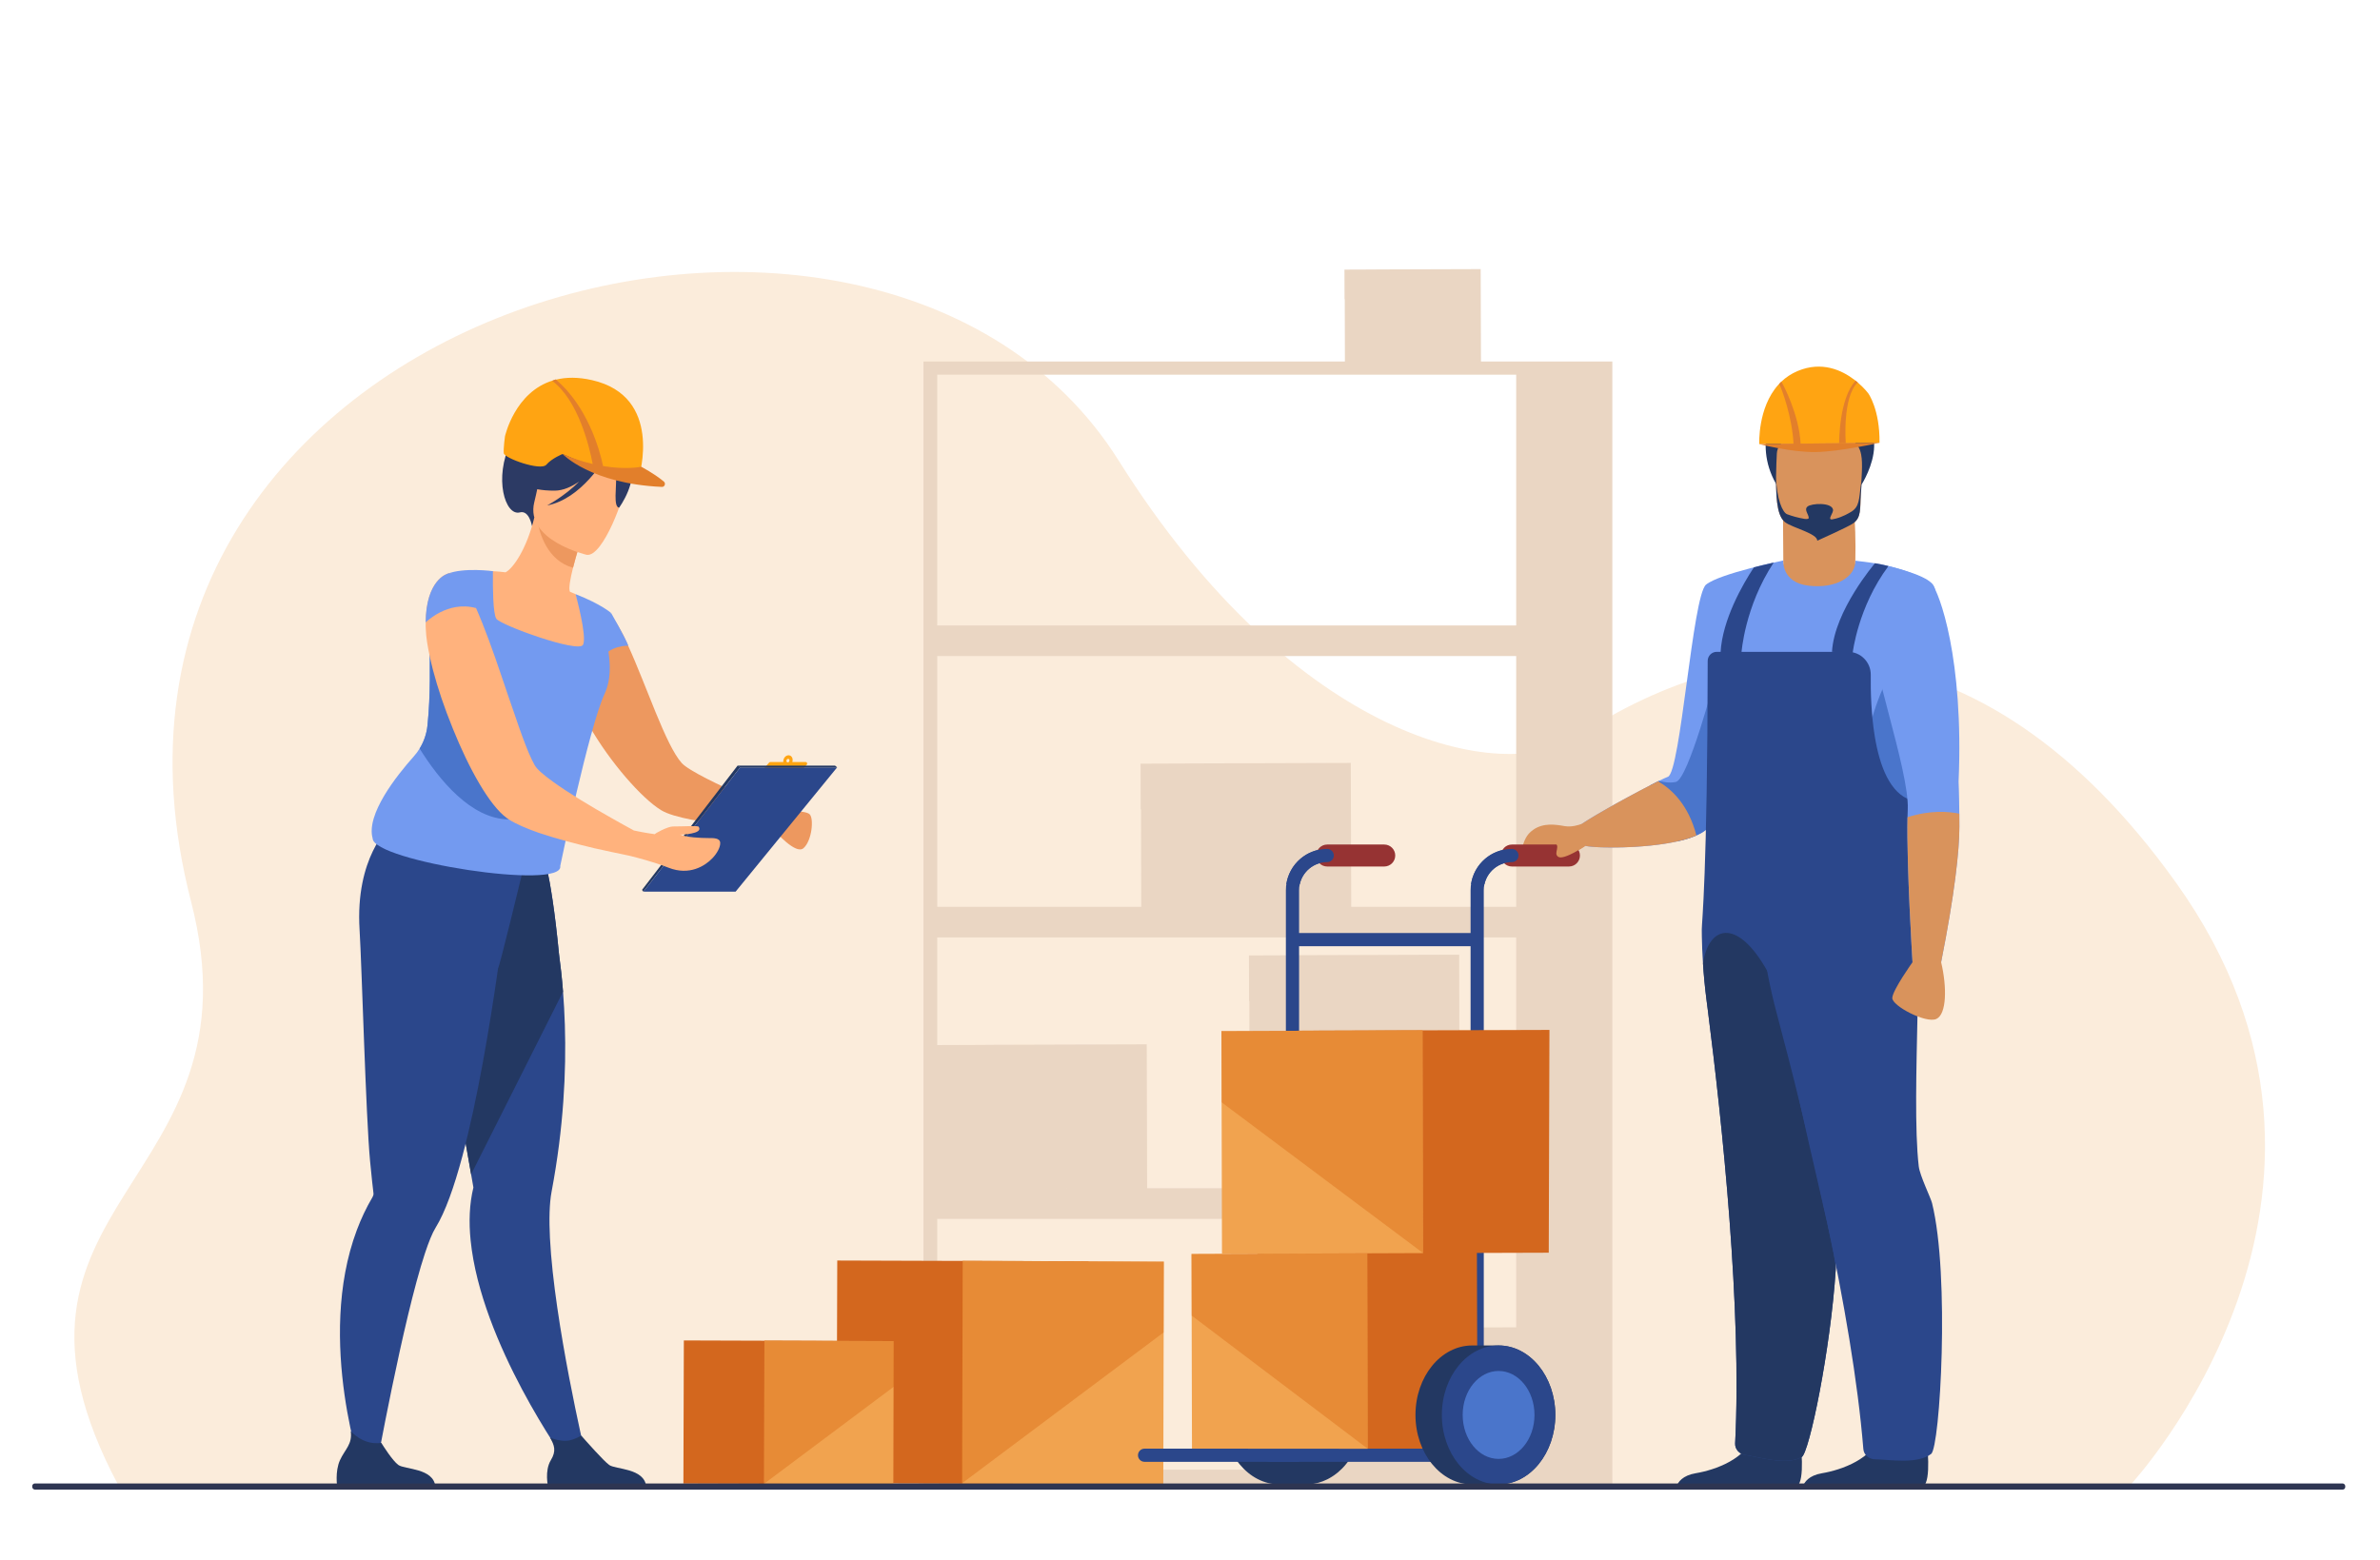 <?xml version="1.0" encoding="UTF-8"?>
<svg xmlns="http://www.w3.org/2000/svg" version="1.1" viewBox="0 0 2705.96 1774.26">
  <defs>
    <style>
      .cls-1 {
        fill: #2e3552;
      }

      .cls-2 {
        fill: #2b478b;
      }

      .cls-3 {
        fill: #233862;
      }

      .cls-4 {
        fill: #d86713;
        isolation: isolate;
        opacity: .4;
      }

      .cls-5 {
        fill: #d3671e;
      }

      .cls-6 {
        fill: #e27f2b;
      }

      .cls-7 {
        fill: #f1a34f;
      }

      .cls-8 {
        fill: #ed985f;
      }

      .cls-9 {
        fill: #ffb27d;
      }

      .cls-10 {
        fill: #963333;
      }

      .cls-11 {
        fill: #2c3a64;
      }

      .cls-12 {
        fill: #fbecdb;
      }

      .cls-13 {
        fill: #d9935c;
      }

      .cls-14 {
        fill: #ffa412;
      }

      .cls-15 {
        fill: #ead6c3;
      }

      .cls-16 {
        fill: #739af0;
      }

      .cls-17 {
        fill: #4a75cb;
      }
    </style>
  </defs>
  <!-- Generator: Adobe Illustrator 28.7.1, SVG Export Plug-In . SVG Version: 1.2.0 Build 142)  -->
  <g>
    <g id="Layer_1">
      <g>
        <path class="cls-12" d="M2422.48,1688.29s306.01-328.55,51.75-684.26c-225.59-315.61-488.61-294.03-681.59-165.96-82.19,54.55-319.15,6.72-520.84-314.42C996.77,85.7,43.37,351.31,217.2,1025.11c84.12,326.07-256.02,337.92-82.7,663.86l2287.99-.69h-.01Z"/>
        <path class="cls-15" d="M1739.45,411.07h-55.65l-.32-105.04-118.94.37v.05l-35.69.14h-.25l.08,33.54.25.19.17,70.77h-479.15v1276.54h689.5v.45h93.71V411.07h-93.71ZM1065.58,1348.92v2.33h0v-2.33ZM1723.83,1509.41l-181.94.56v.07l-55.07.21h-.38l.13,51.76.38.28.27,108.95h-421.65v-285.16h658.26v123.32h0ZM1212.54,1351.1l.65.14h-.64v-.14h-.01ZM1723.83,1351.25h-64.3l-.5-265.58-183.56.57v.07l-55.08.21h-.38l.13,51.76.33.25.32,212.59h55.17v.12h-171.71l-.45-163.65-183.56.57v.07l-54.68.21v-122.36h658.26v285.16h.01ZM1723.83,1031.24h-187.54l-.5-163.65-183.56.57v.07l-55.07.21h-.38l.13,51.76.38.29.27,110.75h-231.98v-285.16h658.26v285.16h-.01ZM1723.83,711.24h-658.26v-285.16h658.26v285.16Z"/>
        <g>
          <g>
            <rect class="cls-5" x="967.69" y="1417.75" width="253.36" height="285.67" transform="translate(-469.65 2650.05) rotate(-89.82)"/>
            <polygon class="cls-7" points="1323.24 1434.7 1094.54 1433.82 1093.92 1687.18 1322.62 1688.06 1323.24 1434.7"/>
            <polygon class="cls-4" points="1093.92 1433.78 1323.21 1434.66 1323.01 1515.22 1093.29 1687.14 1093.92 1433.78"/>
          </g>
          <g>
            <rect class="cls-5" x="787.64" y="1514.24" width="162.8" height="183.56" transform="translate(-739.71 2470.01) rotate(-89.82)"/>
            <polygon class="cls-7" points="1016.09 1525.09 869.13 1524.53 868.73 1687.32 1015.69 1687.89 1016.09 1525.09"/>
            <polygon class="cls-4" points="869.13 1524.53 1016.47 1525.09 1016.34 1576.85 868.73 1687.32 869.13 1524.53"/>
          </g>
        </g>
        <path class="cls-3" d="M1549,1600.98c-.7-8.46-2.51-16.51-5.21-23.96-.51-1.42-1.06-2.82-1.64-4.19-.42-1.01-.87-2-1.33-2.98-.52-1.11-1.06-2.21-1.62-3.28-.62-1.18-1.26-2.34-1.92-3.48-3.27-5.58-7.1-10.63-11.41-14.99-.01-.02-.03-.03-.05-.04-1.52-1.54-3.11-2.99-4.74-4.35-1.27-1.06-2.59-2.06-3.93-3.01-1.92-1.36-3.89-2.61-5.93-3.72-.76-.42-1.52-.82-2.3-1.2-6.47-3.19-13.45-5.16-20.77-5.61-1.1-.07-2.21-.1-3.32-.1h-30c-35.62,0-64.5,35.37-64.5,79s28.88,79,64.5,79h30c1.11,0,2.22-.03,3.32-.1,7.31-.45,14.3-2.42,20.77-5.61.77-.38,1.54-.78,2.3-1.2,2.04-1.12,4.01-2.36,5.93-3.72,1.34-.95,2.65-1.94,3.93-3.01,1.64-1.36,3.22-2.81,4.74-4.35.02-.01.03-.03.05-.04,4.32-4.36,8.15-9.41,11.41-14.99.67-1.14,1.31-2.3,1.92-3.48.56-1.08,1.1-2.17,1.62-3.28.46-.98.9-1.97,1.33-2.98.58-1.38,1.13-2.77,1.64-4.19,2.71-7.45,4.51-15.51,5.21-23.96.22-2.66.33-5.35.33-8.08s-.11-5.42-.33-8.08v-.02Z"/>
        <g>
          <path class="cls-14" d="M915.92,866.57h-15.12c1.07-3.08-.02-6.31-2.57-7.35-2.65-1.08-5.85.62-7.15,3.8-.48,1.19-.63,2.42-.49,3.55h-14.78c-.52,0-1.02.23-1.36.62l-4.89,5.65c-1.01,1.16-.18,2.97,1.36,2.97h40.12c.52,0,1.02-.23,1.36-.62l4.89-5.65c1.01-1.17.18-2.97-1.36-2.97h-.01ZM897.46,865.62c-.43,1.05-1.48,1.61-2.35,1.25-.87-.35-1.23-1.49-.81-2.54.43-1.05,1.48-1.61,2.35-1.25.87.35,1.23,1.49.81,2.54Z"/>
          <g>
            <path class="cls-11" d="M629.04,456.73l-48.69,38.16c-2.28,3.56,2.61,3.76.47,8.15-19.78,40.61-6.51,84.04,10.24,79.66,10.74-2.81,13.78,15.52,13.78,15.52l104.37-84.49s-38.33-79.32-80.16-57h-.01Z"/>
            <path class="cls-2" d="M665.38,1653.26l-22.17,8.25s-96.29-133.55-108.14-251.05c-2.12-20.98-1.41-41.3,3.17-60.07,0,0-.94-5.38-2.59-14.88-.76-4.43-1.7-9.77-2.77-15.89-3.13-17.94-7.44-42.48-12.36-70.42-11.33-64.31-26.01-146.51-37.41-206.94l5.97-1.92,64.63-20.85,13.36-42.42,48.13-12.67s10.75,21.03,20.36,120.38c1.77,13.03,3.39,27.4,4.6,42.99,3.75,47.56,4.02,106.57-4.58,174.02-2.21,17.27-5,35.09-8.45,53.41-2.53,13.43-2.91,31.73-1.85,52.74,4.85,96.05,40.11,245.33,40.11,245.33h0Z"/>
            <path class="cls-3" d="M640.15,1127.76l-104.5,207.76c-.76-4.43-1.7-9.77-2.77-15.89-3.13-17.94-7.44-42.48-12.36-70.42-11.33-64.31-26.01-146.51-37.41-206.94l5.97-1.92,64.63-20.85,13.36-42.42,48.13-12.67s10.75,21.03,20.36,120.38c1.77,13.03,3.39,27.4,4.6,42.99v-.02Z"/>
            <path class="cls-2" d="M594.18,991.06l-2.42-20.75c-40.53,10.77-148.82-30.08-148.82-30.08,0,0-39.26,34.52-34.11,117.25,2.52,40.38,7.11,211.97,11.91,262.75,1.73,18.4,3.25,31.5,3.88,36.73.01.03.01.04.01.05.19,1.6-.37,3.1-1.18,4.5-7.07,12-12.92,24.48-17.72,37.26-47.12,125.56,7.26,280.18,7.26,280.18l14.11-5.69s30.94-172.08,56.08-248.1c4.27-12.89,8.36-23.03,12.11-29.08,10.93-17.64,21.08-46.47,30.28-80.76,17.4-64.82,31.41-149.15,40.73-214.24,1.29.06,27.87-110.03,27.87-110.03h0Z"/>
            <path class="cls-8" d="M913.49,964.56c-8.72,7.72-31.88-18.79-35.06-22.31-.17-.34-.34-.5-.34-.5l7.05-19.63s30.37-1.17,35.4,3.86c5.03,5.03,2.52,30.37-7.05,38.59h0Z"/>
            <path class="cls-8" d="M885.14,922.12l-3.02,20.3s-1.34,0-3.69-.17c-7.38-.5-25.33-1.51-45.63-3.69-30.53-3.02-66.77-8.39-81.2-17.28-21.98-13.42-58.05-54.52-81.53-95.63-.67-1.01-1.17-2.01-1.68-3.02-12.25-21.81-20.8-43.45-21.47-60.73-.5-10.57.67-19.63,2.85-27.51,2.85-10.4,7.55-18.62,12.41-24.83.67-1.01,1.34-2.01,2.35-2.85,8.05-9.56,15.94-13.59,15.94-13.59,4.03-1.68,8.39.34,12.92,5.2v.17c3.69,3.86,7.72,9.73,11.58,17.11.17.17.34.34.34.5.84,1.51,1.68,3.19,2.69,5.03.33.34.5.84.67,1.17,1.85,3.86,3.69,7.88,5.54,12.08,20.63,44.96,42.61,113.07,60.9,133.37,7.88,8.72,43.96,25.84,72.64,38.59,20.64,9.06,37.41,15.77,37.41,15.77h-.02Z"/>
            <path class="cls-9" d="M671.61,739.43c-12.72,5.9-28.09,9.92-46.68,10.93-69.68,3.82-85.5-57.27-88.38-97.81,10.04-3.64,18.84-3.29,23.91-3.02,4.94.27,10.1.78,14.35,1.3,8.53-4.45,23.84-26.08,32.69-62.26l3,1.39,50.28,23.64s-5.34,16.36-9.28,32.02c-3.08,12.25-5.29,24.09-3.44,27.4,3.96,1.61,6.33,2.62,6.33,2.62,0,0,0,.02.02.06.51,1.28,11.44,29.14,17.19,63.73h.01Z"/>
            <path class="cls-16" d="M689.04,785.15c-.53,1.39-1.1,2.75-1.74,4.15-17.65,38.01-50.32,195.45-50.32,195.45,4.65,28.31-212.74-5.56-213.3-31.33-7.66-27.33,27.17-71.24,46.81-93.27,2.46-2.77,4.67-5.74,6.59-8.87,4.85-7.85,7.93-16.72,8.9-25.99,3.86-36.54,2.39-70.78,2.71-91.6h0c3.84-2.84,7.55-5.47,11.01-7.97,5.28-3.86,9.95-7.46,13.39-11.11,3.78-3.98,6.15-8.05,6.42-12.65.2-3.48.09-7.04-.27-10.61-.16-1.68-.38-3.37-.63-5.05-2.72-17.68-10.1-33.72-10.1-33.72,18.7-7.56,51.94-3.06,51.94-3.06,0,0-.04,1.85-.05,4.87-.11,12.15,0,43.33,3.89,49.23,4.87,7.35,93.93,39.55,98.64,29.57,4.63-9.81-8.05-55.76-8.53-57.5-.02-.04-.02-.06-.02-.06,29.83,11.71,40.49,21.54,40.49,21.54-17.97,11.66,8.05,51.09-5.85,87.96l.02.02Z"/>
            <path class="cls-8" d="M660.79,613.62s-5.35,16.35-9.28,32.02c-29.39-8.2-38.31-39.09-41-55.65l50.28,23.64h0Z"/>
            <path class="cls-9" d="M666.98,630.92s-70.31-16.27-59.51-59.9c10.81-43.63,9.01-75.12,54.36-66.57,45.35,8.54,49.91,27.35,49.85,42.79-.07,15.44-26.14,86.8-44.7,83.69h0Z"/>
            <path class="cls-11" d="M715.64,522.46c-7.56-15.81-16.46-14.97-22.02-12.17-33.04-30.57-83.11-15.2-83.11-15.2-12.47,30.13-21.84,52.05-21.84,52.05,0,0,10.8,11.06,42.11,10.82,9.56-.07,19.18-4.47,27.93-10.52-16.87,17-36.66,27.34-36.66,27.34,39.19-7.5,65.47-52.87,68.16-57.69,3.32,4.9,9.67,15.34,10.21,24.15.73,11.98-3.39,35.23,3.46,36.11,0,0,23.1-31.19,11.77-54.9h-.01Z"/>
            <path class="cls-16" d="M694.89,697.18s16.93,29.53,19.46,37.13c0,0-21.95-.85-30.82,16.04,0,0-2.13-49.19,11.36-53.17Z"/>
            <path class="cls-17" d="M578.45,931.84c-42.88-.45-79.18-44.98-101.37-80.56,4.85-7.85,7.93-16.72,8.9-25.99,3.86-36.54,2.39-70.78,2.71-91.6h0c3.84-2.84,7.55-5.47,11.01-7.97,5.28-3.86,9.95-7.46,13.39-11.11,35.11,59.35,123.49,217.84,65.35,217.23h0Z"/>
            <path class="cls-3" d="M495.02,1690.48h-111.66s-2.68-17.02,3.16-29.93c5.59-12.39,14.34-18.02,12.25-33.01,7.09,7.3,18.66,15.48,34.8,13.31,1.98,3.21,12.77,20.37,19.37,25.11,7.3,5.24,39.83,3.37,42.08,24.51h0Z"/>
            <path class="cls-3" d="M734.76,1690.48h-111.66s-4.17-17.81,3.16-29.93c6.49-10.72,4-16.83-.81-25.7,5.06,2.07,11.6,3.95,18.81,3.54,5.56-.32,11.45-2.85,16.6-5.84,4.81,5.48,25.38,28.8,31.81,33.42,7.3,5.24,39.83,3.37,42.08,24.51h.01Z"/>
            <g>
              <polygon class="cls-3" points="838.57 870.69 729.93 1012.02 731.54 1013.99 841.73 872.4 838.57 870.69"/>
              <polygon class="cls-2" points="841.52 872.67 951.77 872.67 836.35 1013.99 731.54 1013.99 841.52 872.67"/>
            </g>
            <path class="cls-9" d="M818.84,958.43c-.31-5.62-7.72-5.37-13.36-5.39-9.24-.04-23.82-.68-32.25-3.91,0,0,26.93-.38,21.2-8.89-1.04-1.55-14.43-.38-29.37-.38-6.13,0-21.27,8.4-20.49,8.79-10.83-1.43-20.67-3.53-23.85-4.22h0c-7.38-4.03-16.27-8.89-25.67-14.26-22.65-12.75-48.65-28.35-66.44-41.27-10.23-7.38-17.95-13.92-20.63-18.62-4.19-7.21-8.89-18.62-14.09-32.71-2.68-7.38-5.54-15.43-8.39-23.99-5.03-14.09-10.07-29.36-15.27-44.62-9.39-27.85-19.46-55.87-29.02-77.51-6.21-13.59-12.25-24.83-17.95-31.71-4.53-5.54-8.89-8.39-13.09-7.72-.67.17-1.17.33-1.68.5,0,0-24.16,6.71-24.49,55.36-.17,2.69,0,5.54.17,8.56.34,8.56,2.01,18.96,4.53,30.37,4.03,19.13,10.74,41.27,19.12,63.75,2.35,6.04,4.7,12.25,7.21,18.45,18.12,44.96,41.44,86.91,61.07,101.16.84.67,1.51,1.18,2.35,1.68,8.22,5.2,20.3,10.4,34.22,15.27,19.8,6.71,43.28,12.75,64.26,17.78h.17c12.25,2.68,23.49,5.2,32.88,7.05,0,0,1.54.38,4.29.93.39.08.81.16,1.25.24,8.89,2.18,27.18,6.88,44.46,13.59,24.16,9.56,41.93-2.33,49.99-10.74,5.11-5.33,9.14-12.41,8.86-17.54h.01Z"/>
            <path class="cls-16" d="M541.15,691.51c-32.3-8.9-57.21,16.31-57.21,16.31.41-48.57,24.58-55.22,24.58-55.22,9.73-4.03,30.29,6.85,32.63,38.91h0Z"/>
          </g>
          <g>
            <path class="cls-14" d="M673.14,432.3c-16-3.66-29.54-3.39-40.98-.58-1.13.28-2.25.58-3.35.91h-.02c-43.68,13.07-54.68,63.67-54.68,63.67,0,0-1.83,13.27-1.36,19.01.46,5.75,42.07,20.58,48.38,13.2,6.3-7.38,18.5-12.19,18.5-12.19,0,0,42.59,18.13,45.46,19.34,9.64,4.06,40.87,8.34,40.87,8.34,1.02-2.76,28.26-93.15-52.82-111.71h0Z"/>
            <path class="cls-6" d="M754.8,547.68c-4.32-3.72-12.06-9.35-25.67-16.93,0,0-16.56,3.72-43.46-.73-3.9-19.25-18.07-68.09-53.51-98.31-.11-.09-.2-.18-.31-.27-1.41.64-2.08.76-3.04,1.18h-.02c-.29.12-.61.28-.98.48,29.94,22.46,42.38,75.28,46.06,94.55-10.35-2.42-21.84-6.03-34.24-11.35,0,0,31.71,33.77,112.93,37.41,3.17.14,4.65-3.98,2.24-6.05v.02Z"/>
          </g>
          <polygon class="cls-3" points="838.57 870.69 949.45 870.69 951.77 872.67 841.52 872.67 838.57 870.69"/>
        </g>
        <path class="cls-2" d="M1674.32,1537.06h-199.66c-3.94,0-7.13-3.36-7.13-7.5s3.19-7.5,7.13-7.5h199.66c3.94,0,7.13,3.36,7.13,7.5s-3.19,7.5-7.13,7.5Z"/>
        <path class="cls-2" d="M1676.31,1306.06h-203.62c-4.02,0-7.27-3.36-7.27-7.5s3.25-7.5,7.27-7.5h203.62c4.02,0,7.27,3.36,7.27,7.5s-3.25,7.5-7.27,7.5Z"/>
        <g>
          <path class="cls-16" d="M1802.43,961.91c12.08,2.79,66.67,3.45,105-5.16,7.99-1.79,15.29-3.98,21.33-6.65,7.22-3.18,12.67-7.03,15.44-11.66,4.33-7.22,12.26-31.93,21.58-64.32,25.67-89.25,61.79-236.72,61.79-236.72,0,0-72.53,14.8-87.88,27.44-15.36,12.64-28.91,213.1-43.34,218.52-2.13.8-5.8,2.48-10.5,4.79-.23.11-.46.23-.69.34-2.8,1.38-5.96,2.98-9.37,4.74-29.95,15.39-79.51,43.11-84.64,49.28-6.77,8.13-6.33,15.35,11.28,19.41h0Z"/>
          <path class="cls-16" d="M1941.6,751.52c0-3.41.34-6.83.96-10.25,9.33-51.32,83.54-103.88,85.01-103.88v1.07c.01,7.84,12.38,22.32,31.42,23.57,22.59,1.48,50.48-11.41,50.48-24.43.14,0,12.69,1.7,16.95,2.17,18.11,2.06,54.25,11.84,69.73,23.54,14.72,11.12-6.08,81.24-18.96,130.9-5.46,21.01-9.48,38.35-8.82,46.03.33,3.75,3.7,54.72,6.71,100.83,2.49,38.04,4.74,72.75,4.81,74.93.16,4.32-21.32,19.45-57.39,30.88-8.71,2.76-18.29,5.31-28.61,7.42-18.51,3.81-39.46,6.26-62.24,6.18-7.45-.03-14.51-.41-21.17-1.07-51.53-5.05-69.17-63.77-68.88-307.89h0Z"/>
          <path class="cls-13" d="M2109.45,636.99c.44-19.93.11-43.73-2.59-63.84l-79.56,13s-.08,24.29.26,51.23c-.05,0-2.16,24.99,28.62,28.65,30.78,3.66,54.1-9.75,53.27-29.04Z"/>
          <path class="cls-3" d="M2042.89,1690.48c10-6.16,4.13-51.79,4.13-51.79,0,0-46.86-37.2-53.17-8.56-6.32,28.64-44.22,41.63-65.82,45.21-14.91,2.48-20.41,10.18-21.82,15.08l136.68.06h0Z"/>
          <path class="cls-17" d="M2115.77,905.93c0,76.3,36.98,55.74,59.3,35.13-3.01-46.11-5.12-209.42-5.12-209.42,0,0-54.18,65.02-54.18,174.28h0Z"/>
          <path class="cls-17" d="M1875.78,893.22c1.48,10.7,18.38,41.85,31.64,63.53,7.99-1.79,15.29-3.98,21.33-6.65,7.22-3.18,12.67-7.03,15.44-11.66,4.33-7.22,12.26-31.93,21.58-64.32-6.9-39.88-13.45-79.25-13.45-79.25l-2.03-26.41c0,2.03-30.92,118.07-44.93,120.78-8.44,1.64-14.43-.35-19.52-1.08-.23.11-.46.23-.69.34-2.8,1.38-5.96,2.98-9.37,4.74v-.02Z"/>
          <path class="cls-3" d="M2186.47,1690.48c10-6.16,4.13-51.79,4.13-51.79,0,0-46.86-37.2-53.17-8.56-6.32,28.64-44.22,41.63-65.82,45.21-14.91,2.48-20.32,10.18-21.73,15.08l136.6.06h-.01Z"/>
          <path class="cls-3" d="M2117.03,550.21s53.11-83.74-48.87-89.28c0,0-38.25,4.5-46.91-4.16,0,0-29.67,45.1-1.96,93.44,27.71,48.35,97.75,0,97.75,0h-.01Z"/>
          <path class="cls-13" d="M2029.67,593.91c7.73,6.08,30.4,12.12,36.95,12.83,0,0,33.61-7.5,39.72-11.18,9.46-5.74,8.85-17.35,9.34-33.49.58-19.11,2.51-34.11.37-45.13-2.53-13.18-10.89-20.67-34.28-22.71-42.94-3.73-60.82,7.02-61.57,21.42-.19,3.87-.37,7.55-.5,11.04-1.72,44.89,1.83,60.81,9.96,67.21h.01Z"/>
          <path class="cls-3" d="M2019.32,541.41c.42,26.01,7.43,41.4,12.51,43.35,5.85,2.24,12.74,4.09,19.92,5.32,2.42.28,4.74.2,4.71-1.17-.08-4.1-5.56-9.16-1.49-12.79,4.27-3.81,27.2-5.09,29.05,3.22.9,4.05-6.49,11.21-1.43,11.37,1.54-.26,3.05-.56,4.49-.93,8.35-2.18,14.9-6.13,17.67-7.79,9.46-5.74,8.84-14.53,10.94-30.54,1.36-10.36,1.36-4.74,0,10.63-1.42,16.09,1.36,26.41-9.34,33.49-5.95,3.94-40.22,19.34-40.22,19.34.5-8.15-28.72-14.9-36.45-20.98-7.18-5.64-10.78-18.69-10.35-52.5v-.02Z"/>
          <path class="cls-2" d="M2179.88,1015.99c.16,4.32-21.32,19.45-57.39,30.88-2.9.93-5.92,1.82-9.01,2.68-.04.01-.07.05-.07.09-3.36,39.48-12.47,95.25-20.69,149.07h0c-2.13,13.96-4.19,27.78-6.08,41.15-5.01,35.38-8.76,67.62-9.17,90.82v.24c-.18,10.65,8.8,37.21,9.48,43.34.42,3.75.76,7.72,1,11.88.98,16.62.58,36.26-.76,57.23-5.89,91.51-30.07,208.59-38.7,213.58-17.15,9.92-48.36-.01-64.22-2.33-6.57-.98-11.82-6.57-11.49-13.19,7.75-151.87-14.51-363.37-31.14-493.39-.43-3.39-.87-6.71-1.29-9.97-1.99-15.33-3.31-29.65-4.13-42.56-.76-11.32-1.12-21.6-1.29-30.52-.04-2.78-.07-5.43-.08-7.94-.04-8.14,6.43-61.43,6.73-305.55h0c0-5.64,4.62-10.25,10.26-10.25h149.29c14.43,0,26.03,11.81,25.85,26.23-.23,18.62.44,44.62,4.48,69.44,5.51,33.9,17.31,65.56,41.66,73.18.03,0,.05.02.06.05.11.25.78,1.73,1.84,4.2v.04c.23,6.13.49,12.37.77,18.73.05,1.27.11,2.56.18,3.85.03.76.07,1.5.11,2.26.05,1.29.12,2.59.19,3.89.09,2.14.2,4.29.33,6.47.09,1.71.19,3.41.28,5.13.18,3.31.38,6.65.6,10.02.05,1.08.12,2.15.2,3.25.28,4.36.58,8.79.92,13.25.09,1.37.2,2.74.31,4.12.04.66.09,1.33.15,1.99.13,1.75.27,3.49.42,5.26.15,1.86.31,3.72.47,5.61.6,6.85-.29,12.96-.11,17.77h.04Z"/>
          <path class="cls-3" d="M2087.19,1443.38c-5.89,91.51-30.07,208.59-38.7,213.58-17.15,9.92-48.36-.01-64.22-2.33-6.57-.98-11.82-6.57-11.49-13.19,7.75-151.87-14.51-363.37-31.14-493.39-.43-3.39-.87-6.71-1.29-9.97-1.99-15.33-3.31-29.65-4.13-42.56,7.91-51.55,52.55-54.31,93.04,52.33-5.01,35.38,59.26,274.57,57.92,295.54h0Z"/>
          <path class="cls-2" d="M2181.55,1326.38c1.23,10.58,13.61,35.73,15.09,41.72,20.47,82.31,9.16,277.49-.99,285.29-15.7,12.08-47.95,6.34-63.97,6.12-6.64-.09-12.58-4.96-13.12-11.56-12.59-155.51-64.73-369.09-98.27-494.74-16.89-63.29-19.28-109.82-19.28-109.82,0,0,156.74-96.03,173.69-43.57,15,46.42-2.62,245.33,6.84,326.56h.01Z"/>
          <g>
            <path class="cls-14" d="M2021.91,437.51c1.08-1.22,2.23-2.39,3.44-3.54,5.11-4.86,11.27-9.05,18.67-12.14,27.33-11.4,49.99-.88,64.16,9.9,1.4,1.05,2.71,2.12,3.93,3.17,7.7,6.54,12,12.38,12,12.38,0,0,13.27,18.11,12.83,56.27l-136.72,1.46s-2.01-41.22,21.69-67.51h0Z"/>
            <g>
              <path class="cls-6" d="M2098.57,503.95l-7.51.08c-.16-2.18.21-51.8,18.72-71.06,1.4,1.05,1.11.87,2.33,1.92-17.57,16.96-13.57,68.54-13.53,69.05h-.01Z"/>
              <path class="cls-6" d="M2039.16,504.6c-1.56-30.38-13.2-62.3-16.34-67.98,1.08-1.25,1.31-1.48,2.52-2.66,2.18,3.75,20.01,36.81,21.89,70.55l89.7-.96s-45.45,10.19-72.88,10.53-63.84-9.07-63.84-9.07l38.94-.42h.01Z"/>
            </g>
          </g>
          <path class="cls-2" d="M2131.79,640.5s-46.2,53.81-48.9,100.77l23.53,1.25s5.93-52.3,40.69-98.8c0,0-5.44-1.32-7.25-1.68-2.42-.48-8.08-1.54-8.08-1.54h.01Z"/>
          <path class="cls-2" d="M2016.62,639.76c-33.09,50.08-36.64,102.52-36.64,102.52l-23.75-.41c1.95-36.91,25.14-77.51,37.94-96.74,0,0,16.44-4.15,22.45-5.37h0Z"/>
          <path class="cls-16" d="M2168.76,929.38c-1.17,55.1,5.7,164.83,5.7,164.83h32.51c15.35-77.21,20.76-126.88,20.76-153.96,0-5.34-.03-10.31-.07-14.9-.2-23.13-.83-36.57-.83-36.57,6.09-140.18-21.9-215.13-30.69-225.46-8.8-10.32-49.03-19.6-49.03-19.6,0,0-13.29,38.73-18.7,69.88-5.42,31.15,42.61,162.05,40.63,206.79-.12,2.79-.22,5.8-.29,8.99h.01Z"/>
          <path class="cls-13" d="M2174.46,1094.2s-6.87-109.73-5.7-164.83c25.99-8.38,46.96-6.54,58.91-4.04.04,4.59.07,9.56.07,14.9,0,27.09-5.42,76.76-20.76,153.96,6.77,28.44,6.32,59.15-5.42,64.56-11.74,5.42-50.57-14.9-50.12-23.93s23.03-40.63,23.03-40.63h-.01Z"/>
          <path class="cls-13" d="M1729.68,967.33c3.17-11.62,5.52-18.06,13.52-23.7,11.62-8.2,25.42-5.98,35.71-4.18,7.86,1.38,16.1-1.26,19.55-2.58,18.21-12.14,63.94-37.17,86.7-48.39,15.54,9.01,34.62,26.83,43.6,61.62-35.04,15.46-111.73,15.18-126.33,11.81,0,0-13.52,9.83-23.8,10.73-3.9.34-8.8-.79-13.39-2.33-7.23-2.42-14.98,0-20.18,6.41-5,6.18-10.35,6.17-13.06,6.17-4.19,0-4.31-8.24-2.32-15.56h0Z"/>
        </g>
        <path class="cls-2" d="M1687,1662.39h-242.17c-4.14,0-13.42-3.36-13.42-7.5s31.15-7.5,35.29-7.5h205.29v-634.99c0-25.92,21.09-47.01,47.01-47.01h52.49c4.14,0,7.5,3.36,7.5,7.5s-3.36,7.5-7.5,7.5h-52.49c-17.65,0-32.01,14.36-32.01,32.01v649.99h.01Z"/>
        <path class="cls-2" d="M1477,1662.39h-175.67c-4.14,0-7.5-3.36-7.5-7.5s3.36-7.5,7.5-7.5h160.67v-634.99c0-25.92,21.09-47.01,47.01-47.01h52.49c4.14,0,7.5,3.36,7.5,7.5s-3.36,7.5-7.5,7.5h-52.49c-17.65,0-32.01,14.36-32.01,32.01v649.99Z"/>
        <path class="cls-2" d="M1674.67,1076.06h-200.35c-3.95,0-7.16-3.36-7.16-7.5s3.2-7.5,7.16-7.5h200.35c3.95,0,7.16,3.36,7.16,7.5s-3.2,7.5-7.16,7.5Z"/>
        <path class="cls-10" d="M1783.83,985.39h-64.82c-6.9,0-12.5-5.6-12.5-12.5s5.6-12.5,12.5-12.5h64.82c6.9,0,12.5,5.6,12.5,12.5s-5.6,12.5-12.5,12.5Z"/>
        <path class="cls-2" d="M1719.01,965.39c-23.6,0-43.18,17.48-46.51,40.17h15.24c3.14-14.37,15.97-25.17,31.27-25.17,4.14,0,7.5-3.36,7.5-7.5s-3.36-7.5-7.5-7.5Z"/>
        <path class="cls-10" d="M1573.83,985.39h-64.82c-6.9,0-12.5-5.6-12.5-12.5s5.6-12.5,12.5-12.5h64.82c6.9,0,12.5,5.6,12.5,12.5s-5.6,12.5-12.5,12.5Z"/>
        <path class="cls-2" d="M1509.01,965.39c-23.6,0-43.18,17.48-46.51,40.17h15.24c3.14-14.37,15.97-25.17,31.27-25.17,4.14,0,7.5-3.36,7.5-7.5s-3.36-7.5-7.5-7.5Z"/>
        <g>
          <polygon class="cls-5" points="1429.58 1425.62 1679.18 1421.22 1679.88 1647.38 1430.26 1647.38 1429.58 1425.62"/>
          <polygon class="cls-7" points="1354.68 1426 1554.52 1425.23 1555.07 1647.52 1355.23 1647.38 1354.68 1426"/>
          <polygon class="cls-4" points="1554.52 1425.23 1354.68 1426 1354.86 1496.06 1555.07 1647.52 1554.52 1425.23"/>
        </g>
        <g>
          <path class="cls-3" d="M1703.83,1530.06h-30c-35.62,0-64.5,35.37-64.5,79s28.88,79,64.5,79h30c35.62,0,64.5-35.37,64.5-79s-28.88-79-64.5-79Z"/>
          <ellipse class="cls-2" cx="1703.83" cy="1609.06" rx="64.5" ry="79"/>
          <path class="cls-17" d="M1744.65,1609.06c0,27.61-18.28,50-40.82,50s-40.82-22.39-40.82-50,18.28-50,40.82-50,40.82,22.39,40.82,50Z"/>
        </g>
        <g>
          <polygon class="cls-5" points="1474.42 1172.1 1761.66 1171.22 1760.87 1424.58 1475.2 1425.46 1474.42 1172.1"/>
          <polygon class="cls-7" points="1388.71 1172.54 1617.41 1171.66 1618.04 1425.02 1389.34 1425.9 1388.71 1172.54"/>
          <polygon class="cls-4" points="1617.41 1171.66 1388.71 1172.54 1388.91 1253.54 1618.04 1425.02 1617.41 1171.66"/>
        </g>
        <path class="cls-13" d="M1802.43,961.91s-24.33,16.56-30.76,12.48,4.5-13.33-5.83-16.67c-10.33-3.33,36.6,4.18,36.6,4.18h-.01Z"/>
        <rect class="cls-1" x="36.66" y="1686.99" width="2629.8" height="6.98" rx="2.98" ry="2.98"/>
      </g>
    </g>
  </g>
</svg>